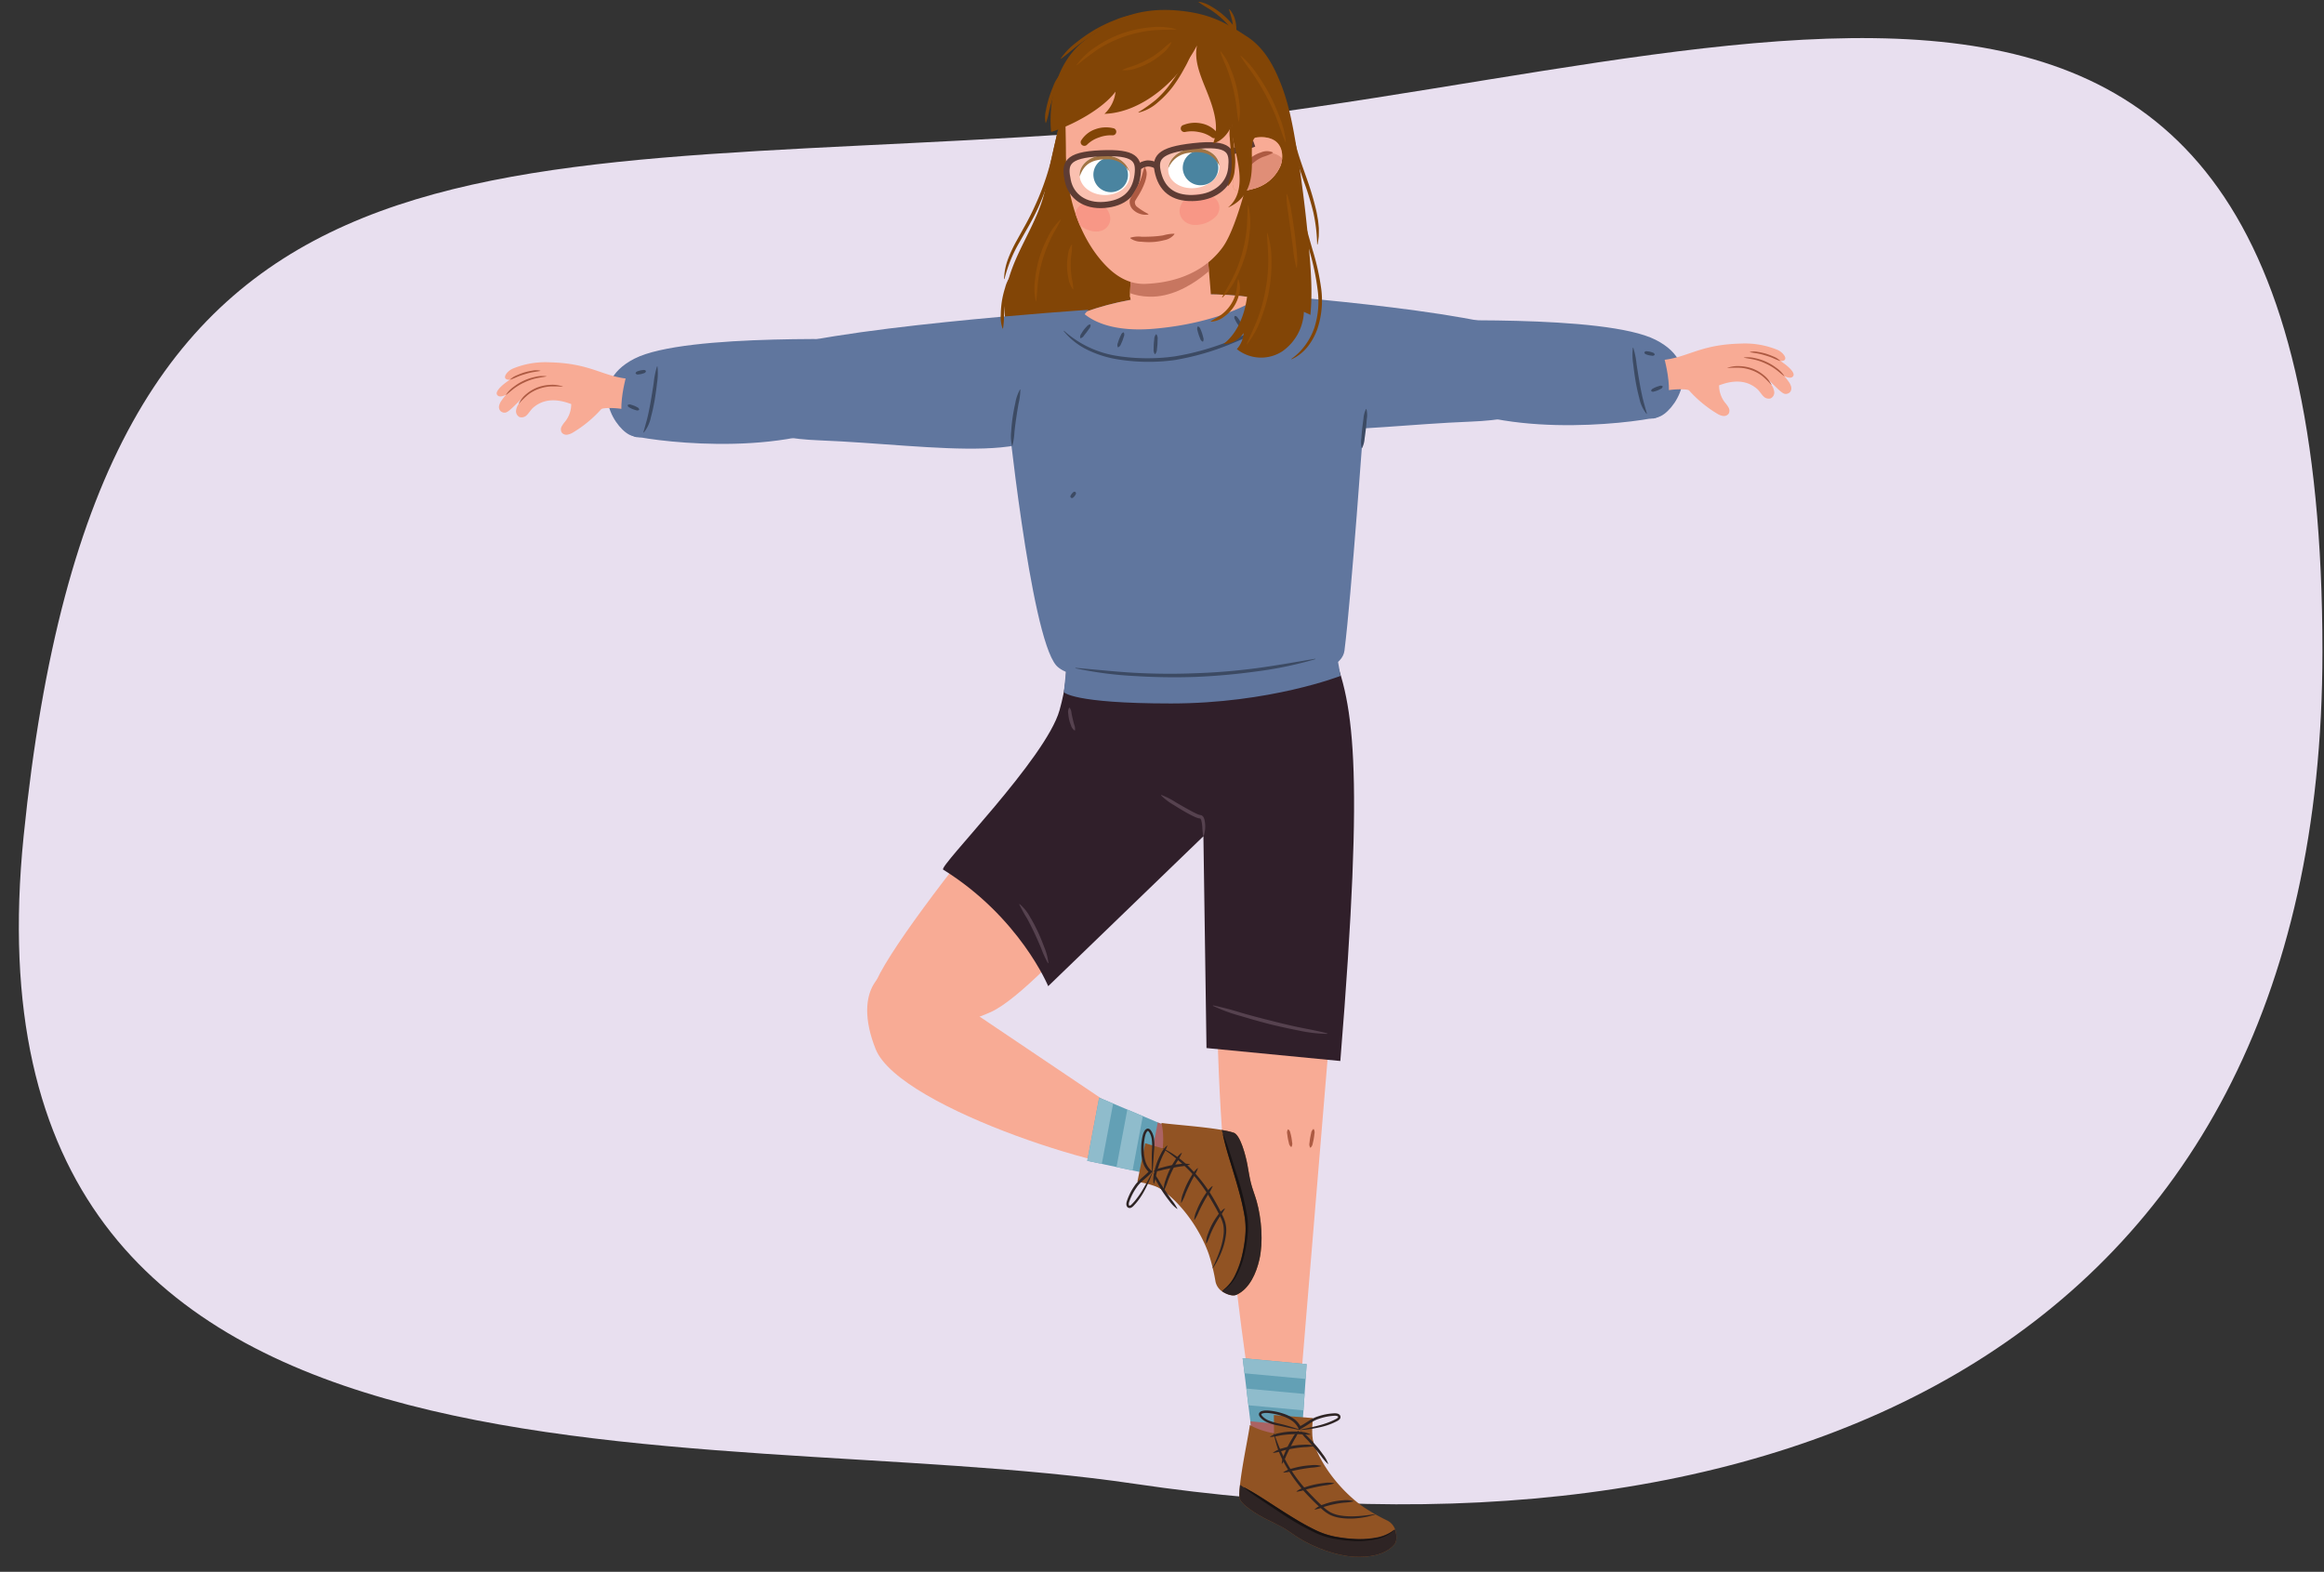 <svg xmlns="http://www.w3.org/2000/svg" xmlns:xlink="http://www.w3.org/1999/xlink" width="760" height="514" viewBox="0 0 760 514"><rect x="0" y="0" width="760" height="514" fill="#333333" stroke="none"/><defs><clipPath id="a"><polygon points="409.592 470.49 406.372 444.15 427.303 446.087 425.022 479.286 409.592 470.49" fill="#63a0b5"/></clipPath><clipPath id="b"><path d="M456.121,499.87a5.191,5.191,0,0,0-2.652-2.736,62.157,62.157,0,0,1-7.6-4.346c-4.933-3.4-13.962-11.945-17.169-23.6-2.153.536-13.324.714-19.97-3.2-.521,4.15-3.683,18.33-3.42,23.643.113,2.283,6.145,5.845,9,7.248,1.712.842,3.449,1.641,5.108,2.577,1.855,1.046,3.5,2.365,5.3,3.48,5.135,3.171,12.309,5.828,18.19,6.149,4.288.234,10.015-.392,13.1-4.027C457.111,503.759,456.591,501.139,456.121,499.87Z" fill="#915323"/></clipPath><clipPath id="c"><path d="M381.152,96.7c22.634-1.394,42.319-.489,61.394,15.288s3.433,25.8,3.433,25.8-4.05,57.181-6.311,74.987c-1.2,9.453-27.328,10.3-50.062,11.231-21.755.888-40.265-1.822-44.232-6.449-8.479-9.893-16.145-85.523-16.145-85.523s-4.256-7.992,4.054-16.941S359.442,98.034,381.152,96.7Z" fill="#60769e"/></clipPath><clipPath id="d"><path d="M369.553,96.935l.7-22.384,23.84-.465s1.7,19.131,2.265,26.949C388.5,106.588,372.012,109.11,369.553,96.935Z" fill="#f8ab95"/></clipPath><clipPath id="e"><path d="M367.856,97.587l.538-22.4,27.513-.175s1.353,15.069,2.1,22.9C393.579,104.328,381.265,110.233,367.856,97.587Z" fill="none"/></clipPath><clipPath id="f"><path d="M397.585,12.73c-4.148-2.71-13.041-4.2-19.611-3.781A36.561,36.561,0,0,0,362.71,10.84c-16.825,6.013-14.192,18.589-14.13,39.138.058,18.756,7.239,29.774,10.487,33.914,4.207,5.362,9.159,9.217,15.7,8.932,13.483-.587,21.214-6.525,25.19-12.13,4.925-6.943,10.122-28.716,10.389-34.64C411.546,19.539,401.55,15.32,397.585,12.73Z" fill="#f8ab95"/></clipPath><clipPath id="g"><path d="M415.9,45.487c-3.784-1.567-8.183.1-11.59,1.435a1.168,1.168,0,0,0-.012,2.227.839.839,0,0,0-.056.077c-.022.05-.033.1-.054.151-1.089,1.586-1.148,3.56-1.006,5.551-.028,1.8.131,3.621.224,5.429a1.072,1.072,0,0,0-.083.251c-.384,2.945,4.647,1.646,6.4,1.167a13.111,13.111,0,0,0,8.8-7.056C419.863,51.942,419.8,47.1,415.9,45.487Z" fill="#f8ab95"/></clipPath><clipPath id="h"><path d="M398.7,53.66c.612,3.539-2.608,7.008-7.194,7.749s-8.8-1.527-9.407-5.066,2.608-7.007,7.192-7.747S398.093,50.123,398.7,53.66Z" fill="none"/></clipPath><clipPath id="i"><path d="M353.064,57.185c-.018,3.585,3.634,6.54,8.155,6.6s8.2-2.8,8.221-6.384-3.631-6.54-8.154-6.6S353.082,53.6,353.064,57.185Z" fill="none"/></clipPath><clipPath id="j"><polygon points="383.887 369.276 359.446 358.942 355.556 379.6 388.104 386.531 383.887 369.276" fill="#63a0b5"/></clipPath><clipPath id="k"><path d="M404.365,423.405c4.344-1.972,6.52-7.306,7.473-11.493,1.308-5.743.725-13.37-.913-19.179-.576-2.041-1.394-3.981-1.89-6.052-.444-1.852-.735-3.742-1.074-5.619-.565-3.128-2.332-9.906-4.5-10.643-5.035-1.713-19.538-2.569-23.672-3.209,1.941,7.467-1.3,18.158-2.408,20.082,10.324,6.286,16.065,17.317,17.973,22.993a62.169,62.169,0,0,1,2.09,8.5,5.189,5.189,0,0,0,1.9,3.3C400.439,422.889,402.816,424.109,404.365,423.405Z" fill="#915323"/></clipPath></defs><path d="M759.492,213.079C759.492-78.6,562.293,29.49,352.9,43.667,149.61,57.432,32.08,33.079,7.727,273.432-15.558,503.252,226.278,463.769,370.9,485.2,578.506,515.954,759.492,444.076,759.492,213.079Z" fill="#e8dfef"/><path d="M361.665,223.068s-78.766,91.5-76.426,102.738,21.433,13.03,38.873,5.1S391.2,260.62,391.2,260.62Z" fill="#f8ab95"/><path d="M438.551,293.333,425.359,452.2l-17.428-3.884s-12.906-84.558-9.263-146.641C402.226,241.032,438.551,293.333,438.551,293.333Z" fill="#f8ab95"/><polygon points="409.592 470.49 406.372 444.15 427.303 446.087 425.022 479.286 409.592 470.49" fill="#63a0b5"/><g clip-path="url(#a)"><rect x="403.188" y="442.663" width="38.015" height="7.817" transform="translate(42.957 -37.012) rotate(5.288)" fill="#8fbccc"/><rect x="402.127" y="455.35" width="38.015" height="5.373" transform="translate(44.009 -36.866) rotate(5.288)" fill="#8fbccc"/><rect x="400.656" y="465.805" width="38.015" height="5.373" transform="translate(44.967 -36.686) rotate(5.288)" fill="#ab6363"/></g><path d="M456.121,499.87a5.191,5.191,0,0,0-2.652-2.736,62.157,62.157,0,0,1-7.6-4.346c-4.933-3.4-13.962-11.945-17.169-23.6-2.153.536-13.324.714-19.97-3.2-.521,4.15-3.683,18.33-3.42,23.643.113,2.283,6.145,5.845,9,7.248,1.712.842,3.449,1.641,5.108,2.577,1.855,1.046,3.5,2.365,5.3,3.48,5.135,3.171,12.309,5.828,18.19,6.149,4.288.234,10.015-.392,13.1-4.027C457.111,503.759,456.591,501.139,456.121,499.87Z" fill="#915323"/><g clip-path="url(#b)"><path d="M455.983,500.4a11.4,11.4,0,0,1-6.06,3.1,27.469,27.469,0,0,1-6.843.526,47.406,47.406,0,0,1-6.8-.763,26.365,26.365,0,0,1-6.534-2.156A104.241,104.241,0,0,1,418,494.185c-3.791-2.483-7.562-4.98-11.2-7.695a.056.056,0,0,1-.011-.077.055.055,0,0,1,.071-.016c3.983,2.177,7.761,4.681,11.565,7.129a103.507,103.507,0,0,0,11.693,6.77,25.8,25.8,0,0,0,6.309,2.139,46.535,46.535,0,0,0,6.678.805,30.39,30.39,0,0,0,6.674-.411,13.882,13.882,0,0,0,6.122-2.506.054.054,0,0,1,.077.006A.057.057,0,0,1,455.983,500.4Z" fill="#2e2424"/><path d="M456.442,499.879c-2.863,3.162-9.876,4.9-20.314,2.933-7.328-1.383-15.222-7.329-29.292-16.369l-6.042-4.068-2.238,13.51s22.359,15.393,39.829,17.5,20.291-9.175,20.291-9.175Z" fill="#2e2424"/></g><path d="M429.58,471.929c-.88-2.74-.231-8.2-.231-8.2l-12.766-.992.073,8.9S430.447,474.626,429.58,471.929Z" fill="#915323"/><path d="M416.686,468.709a54.192,54.192,0,0,0,4.794,10.8,49.591,49.591,0,0,0,7.252,9.311c1.358,1.435,2.756,2.843,4.23,4.142a11.012,11.012,0,0,0,2.326,1.678,10.817,10.817,0,0,0,2.722.889c3.841.694,7.82.183,11.736-.4a.055.055,0,0,1,.026.106,27.019,27.019,0,0,1-5.867,1.238,21.911,21.911,0,0,1-6.042-.174,11.629,11.629,0,0,1-2.936-.933,11.767,11.767,0,0,1-2.517-1.77c-1.521-1.316-2.941-2.72-4.329-4.158a50.075,50.075,0,0,1-7.283-9.532,31.659,31.659,0,0,1-4.22-11.182.055.055,0,0,1,.047-.062A.06.06,0,0,1,416.686,468.709Z" fill="#2e2424"/><path d="M429.915,493.568a7.845,7.845,0,0,1,2.9-1.595,22.542,22.542,0,0,1,3.184-.93,22.9,22.9,0,0,1,3.286-.435,8.234,8.234,0,0,1,3.3.268.058.058,0,0,1,.035.073.059.059,0,0,1-.04.037,20.487,20.487,0,0,1-3.226.419,31.892,31.892,0,0,0-3.169.518,31.561,31.561,0,0,0-3.105.813,19.117,19.117,0,0,1-3.116.93.057.057,0,0,1-.065-.049A.059.059,0,0,1,429.915,493.568Z" fill="#2e2424"/><path d="M424,487.7a8.158,8.158,0,0,1,2.864-1.386,30.018,30.018,0,0,1,3.063-.854,30.536,30.536,0,0,1,3.138-.5,8.558,8.558,0,0,1,3.181.052.058.058,0,0,1,.041.071.062.062,0,0,1-.035.039,14.988,14.988,0,0,1-3.08.631c-1.024.17-2.043.357-3.053.588-1.014.214-2.017.473-3.017.746a14.014,14.014,0,0,1-3.061.717.059.059,0,0,1-.061-.055A.06.06,0,0,1,424,487.7Z" fill="#2e2424"/><path d="M419.684,481.463a8.083,8.083,0,0,1,2.916-1.257,29.471,29.471,0,0,1,3.093-.711,29.839,29.839,0,0,1,3.153-.353,8.51,8.51,0,0,1,3.168.207.059.059,0,0,1,.037.073.062.062,0,0,1-.037.037,14.961,14.961,0,0,1-3.1.48c-1.028.121-2.053.26-3.07.443-1.02.166-2.031.378-3.041.606a14,14,0,0,1-3.082.578.058.058,0,0,1-.037-.1Z" fill="#2e2424"/><path d="M416.33,475.033a8.771,8.771,0,0,1,3.143-1.456,26.171,26.171,0,0,1,3.373-.8,26.655,26.655,0,0,1,3.451-.331,9.194,9.194,0,0,1,3.445.345.057.057,0,0,1-.006.109,21.311,21.311,0,0,1-3.394.345c-1.123.094-2.241.225-3.348.42-1.11.176-2.209.417-3.3.692a19.9,19.9,0,0,1-3.321.78.057.057,0,0,1-.062-.053A.059.059,0,0,1,416.33,475.033Z" fill="#2e2424"/><path d="M415.344,469.816a7.979,7.979,0,0,1,3.165-1.2,21.882,21.882,0,0,1,3.362-.468,22.329,22.329,0,0,1,3.392.074,8.319,8.319,0,0,1,3.286.813.055.055,0,0,1,.022.077.057.057,0,0,1-.045.03,23.364,23.364,0,0,1-3.322-.122,31.875,31.875,0,0,0-6.541.389,21.415,21.415,0,0,1-3.283.514.058.058,0,0,1-.058-.057A.059.059,0,0,1,415.344,469.816Z" fill="#2e2424"/><path d="M425.336,467.526c2.259-.525,4.556-.983,6.774-1.607a29.554,29.554,0,0,0,3.248-1.148c.527-.222,1.039-.477,1.542-.745a2.031,2.031,0,0,0,.591-.424c.131-.157.12-.247.069-.343-.124-.215-.747-.341-1.252-.287q-.854.05-1.7.177a18.019,18.019,0,0,0-3.313.824c-2.18.662-3.86,2.3-6.066,3.367l-.4.2-.192-.415a6.487,6.487,0,0,0-2.243-2.6,12.686,12.686,0,0,0-3.239-1.526,19.564,19.564,0,0,0-3.539-.819,11.248,11.248,0,0,0-1.781-.125,3.57,3.57,0,0,0-.824.122c-.269.066-.508.2-.518.265-.042.032.008.248.171.453a4.549,4.549,0,0,0,.583.614,6.2,6.2,0,0,0,1.472.93,19.037,19.037,0,0,0,3.47,1.068C420.616,466.047,422.973,466.853,425.336,467.526Zm0,.11c-2.483-.361-4.877-.987-7.292-1.471a16.493,16.493,0,0,1-3.642-1.041,7,7,0,0,1-1.665-1.037,5.292,5.292,0,0,1-.7-.727,1.849,1.849,0,0,1-.286-.515.99.99,0,0,1,.025-.746,1.515,1.515,0,0,1,1.012-.693,4.424,4.424,0,0,1,1.007-.159,11.753,11.753,0,0,1,1.923.117,20.344,20.344,0,0,1,3.7.824,13.561,13.561,0,0,1,3.472,1.609,7.249,7.249,0,0,1,2.56,2.949l-.6-.219c2-.933,3.82-2.642,6.166-3.349a18.885,18.885,0,0,1,3.472-.835q.885-.125,1.778-.17a3.55,3.55,0,0,1,.976.063,1.517,1.517,0,0,1,.986.607,1.06,1.06,0,0,1-.145,1.266,2.71,2.71,0,0,1-.816.6c-.527.276-1.063.537-1.612.764a22.328,22.328,0,0,1-3.367,1.108A42.263,42.263,0,0,1,425.333,467.636Z" fill="#2e2424"/><path d="M424.7,467.919a11.87,11.87,0,0,1-1.326,2.722c-.481.876-.958,1.753-1.4,2.647-.46.886-.888,1.788-1.308,2.694a12.781,12.781,0,0,1-1.4,2.682.058.058,0,0,1-.081.011.059.059,0,0,1-.022-.047,8.3,8.3,0,0,1,.77-2.959c.368-.949.791-1.875,1.242-2.788.468-.9.962-1.794,1.509-2.652a7.986,7.986,0,0,1,1.93-2.372.059.059,0,0,1,.082.013A.062.062,0,0,1,424.7,467.919Z" fill="#2e2424"/><path d="M425.362,468.094a10.357,10.357,0,0,1,2.739,2.189c.833.818,1.62,1.681,2.383,2.565s1.473,1.813,2.146,2.767a10.758,10.758,0,0,1,1.719,3.056.057.057,0,0,1-.039.071.056.056,0,0,1-.053-.011,17.158,17.158,0,0,1-2.268-2.636c-.715-.9-1.439-1.8-2.19-2.664s-1.507-1.736-2.28-2.588a15.8,15.8,0,0,1-2.231-2.669.057.057,0,0,1,.021-.078A.056.056,0,0,1,425.362,468.094Z" fill="#2e2424"/><path d="M455.983,500.4a12.319,12.319,0,0,1-6.086,2.974,28.555,28.555,0,0,1-6.813.57,47.315,47.315,0,0,1-6.793-.743,25.758,25.758,0,0,1-6.529-2.13,91.5,91.5,0,0,1-11.77-6.87c-3.765-2.523-7.618-4.893-11.186-7.713a.057.057,0,0,1-.009-.078.057.057,0,0,1,.069-.015c4.052,2.072,7.747,4.7,11.577,7.11q2.858,1.827,5.753,3.581a66.07,66.07,0,0,0,5.91,3.245,26.539,26.539,0,0,0,6.315,2.167,46.639,46.639,0,0,0,6.687.823,28.922,28.922,0,0,0,6.7-.367,12.61,12.61,0,0,0,6.1-2.633.054.054,0,0,1,.077,0A.057.057,0,0,1,455.983,500.4Z" fill="#171212"/><path d="M429.631,369.246a2.11,2.11,0,0,1,.2,1.59c-.043.511-.124,1.016-.2,1.522-.1.5-.195,1-.325,1.5a2.216,2.216,0,0,1-.715,1.433.1.1,0,0,1-.139-.016l-.006-.009a2.215,2.215,0,0,1-.2-1.589c.043-.511.12-1.017.194-1.522.1-.5.19-1,.32-1.5a2.1,2.1,0,0,1,.72-1.431.1.1,0,0,1,.143.021Z" fill="#ad5a42"/><path d="M421.309,369.335c.571.386.582.875.72,1.34s.222.94.32,1.412c.074.477.151.954.194,1.436a2.006,2.006,0,0,1-.195,1.507.1.1,0,0,1-.14.029l-.005,0a2.01,2.01,0,0,1-.715-1.341c-.129-.466-.226-.939-.325-1.411-.075-.477-.156-.952-.2-1.435a1.906,1.906,0,0,1,.2-1.507A.1.1,0,0,1,421.309,369.335Z" fill="#ad5a42"/><path d="M407.836,95.926s74.244,5.2,92.806,13.735,18.19,26.728-19.675,28.213-79.442,9.652-79.071-12.25S407.836,95.926,407.836,95.926Z" fill="#60769e"/><path d="M462.034,104.835c1.485.371,62.737-2.227,79.442,6.311s5.605,24.163.743,25.243c-10.023,2.227-53.457,7.425-76.472-8.167S462.034,104.835,462.034,104.835Z" fill="#60769e"/><path d="M347.5,212.733s3.19,4.535-1.01,19.525c-4.414,15.753-39.683,51.1-38.058,52.115,25.058,15.591,34.353,38.118,34.353,38.118l50.758-49.028,1.007,69.263,43.765,4.235c8-98.353,4.439-118.234-3.765-136.47C428.339,196.683,357.42,205.458,347.5,212.733Z" fill="#301f2a"/><path d="M349.035,215.106c0,.562-1.123,11.228-1.123,11.228s2.64,3.708,35.012,3.708,55.457-9.016,55.457-9.016l-2-11.305Z" fill="#60769e"/><path d="M356.876,127.315c-6.762.822-13.484-3.555-17.076-11.119-1.472,1.191-3.491,4.322-2.935,6.425-6.21-5.456-9.48-16.426-7.994-26.821,1.767-12.351,10.635-22.245,13.049-34.442,1.87-9.448,3.759-18.962,6.872-27.867s1.573-15.388,7.581-20.86c6.661-6.068,15.64-10.292,28.477-9.214,10.8.906,16.19,4.116,22.991,8.566,5.45,3.565,8.586,9.176,11.107,15.618s3.89,13.687,5.063,20.925q2.835,17.485,4.3,35.441c.879,10.752,1.238,22.47-3.012,32.054-4.609,10.394-14.56,15.845-22.58,12.371a22.927,22.927,0,0,0,2.849-9.1c-10.361,12.169-22.053,9.174-22.053,9.174" fill="#824506"/><path d="M381.152,96.7c22.634-1.394,42.319-.489,61.394,15.288s3.433,25.8,3.433,25.8-4.05,57.181-6.311,74.987c-1.2,9.453-27.328,10.3-50.062,11.231-21.755.888-40.265-1.822-44.232-6.449-8.479-9.893-16.145-85.523-16.145-85.523s-4.256-7.992,4.054-16.941S359.442,98.034,381.152,96.7Z" fill="#60769e"/><g clip-path="url(#c)"><path d="M351.744,99.342S356.3,109.4,377.7,107.477s34.614-9.4,38.654-13.736S389.61,85.407,375.79,88.99A88.491,88.491,0,0,0,351.744,99.342Z" fill="#f8ab95"/><path d="M351.752,218.4c6.562.55,13.073,1.283,19.626,1.629s13.112.389,19.662.121q9.828-.334,19.6-1.609c6.506-.851,12.952-2.034,19.445-3.116a.074.074,0,0,1,.034.143,125.12,125.12,0,0,1-19.338,4.016q-9.8,1.356-19.692,1.77-9.885.346-19.769-.268a121.987,121.987,0,0,1-19.587-2.541.073.073,0,0,1,.022-.145Z" fill="#3c4a63"/></g><path d="M369.553,96.935l.7-22.384,23.84-.465s1.011,15.042,1.58,22.86C387.817,102.5,372.012,109.11,369.553,96.935Z" fill="#f8ab95"/><path d="M369.553,96.935l.7-22.384,23.84-.465s1.7,19.131,2.265,26.949C388.5,106.588,372.012,109.11,369.553,96.935Z" fill="#f8ab95"/><g clip-path="url(#d)"><g clip-path="url(#e)"><path d="M397.379,81.572l2.977,2.1s-11.1,13.619-24.373,13.352c-10.378-.209-13.881-7.119-13.881-7.119Z" fill="#c77660"/></g></g><path d="M397.585,12.73c-4.148-2.71-13.041-4.2-19.611-3.781A36.561,36.561,0,0,0,362.71,10.84c-16.825,6.013-14.192,18.589-14.13,39.138.058,18.756,7.239,29.774,10.487,33.914,4.207,5.362,9.159,9.217,15.7,8.932,13.483-.587,21.214-6.525,25.19-12.13,4.925-6.943,10.122-28.716,10.389-34.64C411.546,19.539,401.55,15.32,397.585,12.73Z" fill="#f8ab95"/><g clip-path="url(#f)"><path d="M352.585,67.781a5.754,5.754,0,0,1,6.339-1.52,5.831,5.831,0,0,1,4.036,4.233,4.141,4.141,0,0,1-2.85,4.974c-2.246.738-5.135-.3-6.908-1.736A4.333,4.333,0,0,1,352.585,67.781Z" fill="#f89786"/></g><path d="M415.9,45.487c-3.784-1.567-8.183.1-11.59,1.435a1.168,1.168,0,0,0-.012,2.227.839.839,0,0,0-.056.077c-.022.05-.033.1-.054.151-1.089,1.586-1.148,3.56-1.006,5.551-.028,1.8.131,3.621.224,5.429a1.072,1.072,0,0,0-.083.251c-.384,2.945,4.647,1.646,6.4,1.167a13.111,13.111,0,0,0,8.8-7.056C419.863,51.942,419.8,47.1,415.9,45.487Z" fill="#ce7f49"/><path d="M415.9,45.487c-3.784-1.567-8.183.1-11.59,1.435a1.168,1.168,0,0,0-.012,2.227.839.839,0,0,0-.056.077c-.022.05-.033.1-.054.151-1.089,1.586-1.148,3.56-1.006,5.551-.028,1.8.131,3.621.224,5.429a1.072,1.072,0,0,0-.083.251c-.384,2.945,4.647,1.646,6.4,1.167a13.111,13.111,0,0,0,8.8-7.056C419.863,51.942,419.8,47.1,415.9,45.487Z" fill="#f8ab95"/><g clip-path="url(#g)"><path d="M415.343,50.014c-3.74-.322-6.672,2.374-8.515,5.266a7.137,7.137,0,0,0,.6,7.307c1.4,1.522,9.054-1.51,12.133-5.309.744.3,1.807-.086,1.676-1.041C420.8,53.059,419.056,50.331,415.343,50.014Z" fill="#e08e77"/></g><path d="M405.777,58.6a4.632,4.632,0,0,1,.652-3.81,10.031,10.031,0,0,1,2.47-3.075,10.3,10.3,0,0,1,3.462-1.872,4.872,4.872,0,0,1,3.857-.025.124.124,0,0,1,.052.169.134.134,0,0,1-.049.051,21.275,21.275,0,0,1-3.306,1.315,11.54,11.54,0,0,0-2.858,1.753,11.266,11.266,0,0,0-2.223,2.5,19.935,19.935,0,0,1-1.84,3.033.128.128,0,0,1-.18.016A.159.159,0,0,1,405.777,58.6Z" fill="#ad5a42"/><path d="M354.7,47.688a1.225,1.225,0,0,1-.849-.257,1.153,1.153,0,0,1-.193-1.638,8.9,8.9,0,0,1,4.662-3.575,10.178,10.178,0,0,1,5.664-.307,1.175,1.175,0,1,1-.228,2.339,10.79,10.79,0,0,0-4.311.682,10.117,10.117,0,0,0-3.907,2.334A1.215,1.215,0,0,1,354.7,47.688Z" fill="#824506"/><path d="M397.141,45.193a1.2,1.2,0,0,0,.8-.381,1.154,1.154,0,0,0-.077-1.647,9.094,9.094,0,0,0-5.188-2.837,10.16,10.16,0,0,0-5.647.539,1.168,1.168,0,0,0-.857,1.431,1.206,1.206,0,0,0,1.464.845,10.81,10.81,0,0,1,4.372.033,10.256,10.256,0,0,1,4.238,1.725A1.239,1.239,0,0,0,397.141,45.193Z" fill="#824506"/><path d="M398.7,53.66c.612,3.539-2.608,7.008-7.194,7.749s-8.8-1.527-9.407-5.066,2.608-7.007,7.192-7.747S398.093,50.123,398.7,53.66Z" fill="#fff"/><g clip-path="url(#h)"><path d="M398.391,54.458a5.7,5.7,0,0,1-5.33,6.1,5.8,5.8,0,0,1-6.259-5.229,5.7,5.7,0,0,1,5.33-6.1A5.8,5.8,0,0,1,398.391,54.458Z" fill="#0d5b80"/><path d="M398.728,54.159s-.04-.091-.122-.245-.226-.378-.391-.653a10.992,10.992,0,0,0-.682-.915,5.127,5.127,0,0,0-.463-.493,5.248,5.248,0,0,0-.541-.49,4.237,4.237,0,0,0-.63-.447,6.284,6.284,0,0,0-.7-.4,7.7,7.7,0,0,0-.783-.314l-.849-.242c-.3-.062-.611-.094-.916-.148-.316-.025-.646-.025-.967-.064a9.427,9.427,0,0,0-1.007.009s-2.346.257-2.973.413c-.3.113-.624.165-.907.284a7.6,7.6,0,0,0-.843.361,8.485,8.485,0,0,0-1.461.936c-.108.092-.214.179-.32.268s-.185.2-.284.288a4.872,4.872,0,0,0-.535.576,10.084,10.084,0,0,0-.808,1.162,10.431,10.431,0,0,0-.506,1.011,6.612,6.612,0,0,0-.241.7,2.233,2.233,0,0,0-.042.252l-.156.046a2.316,2.316,0,0,1-.042-.284,4.453,4.453,0,0,1,.041-.774,7.439,7.439,0,0,1,.9-2.579,5.807,5.807,0,0,1,.483-.748,5.192,5.192,0,0,1,.61-.735,7.615,7.615,0,0,1,1.606-1.3,9.2,9.2,0,0,1,2.03-.913,11.288,11.288,0,0,1,2.258-.455,7.374,7.374,0,0,1,1.156-.065,11.28,11.28,0,0,1,1.15.026c.378.048.757.073,1.126.139.363.089.727.16,1.075.262.338.133.682.239,1,.388a8.67,8.67,0,0,1,.893.5,6.5,6.5,0,0,1,1.4,1.226,6.662,6.662,0,0,1,.883,1.287,7.483,7.483,0,0,1,.477,1.1,5.186,5.186,0,0,1,.25,1.013Z" fill="#824506"/></g><path d="M397.1,64.636a7.514,7.514,0,0,0-7.6-.686,5.728,5.728,0,0,0-3.759,4.878c-.033,2.39,1.615,4.254,4.3,4.693a9.585,9.585,0,0,0,7.573-2.719A4.13,4.13,0,0,0,397.1,64.636Z" fill="#f89786"/><path d="M353.064,57.185c-.018,3.585,3.634,6.54,8.155,6.6s8.2-2.8,8.221-6.384-3.631-6.54-8.154-6.6S353.082,53.6,353.064,57.185Z" fill="#fff"/><g clip-path="url(#i)"><path d="M357.585,57.589a5.716,5.716,0,0,0,6.1,5.241,5.617,5.617,0,0,0,5.171-6.084,5.717,5.717,0,0,0-6.1-5.242A5.617,5.617,0,0,0,357.585,57.589Z" fill="#0d5b80"/><path d="M353.123,57.68s.022-.1.076-.259.156-.408.271-.7a10.778,10.778,0,0,1,.507-1,4.915,4.915,0,0,1,.366-.556,5.138,5.138,0,0,1,.441-.564,4.014,4.014,0,0,1,.534-.533,5.577,5.577,0,0,1,.611-.5,7.027,7.027,0,0,1,.7-.427l.778-.363c.275-.1.57-.182.855-.28.3-.071.616-.119.918-.2a9.337,9.337,0,0,1,.967-.139s2.3-.09,2.925-.028c.3.068.623.071.916.148a7.191,7.191,0,0,1,.866.234,8.227,8.227,0,0,1,1.555.711l.35.216c.107.081.209.168.32.243a4.837,4.837,0,0,1,.605.492,10.383,10.383,0,0,1,.965,1.029,11.11,11.11,0,0,1,.647.924,6.819,6.819,0,0,1,.344.655,1.833,1.833,0,0,1,.079.241l.159.024a2.483,2.483,0,0,0-.007-.287,4.54,4.54,0,0,0-.162-.759,7.708,7.708,0,0,0-1.277-2.418,6.265,6.265,0,0,0-.584-.667,5.256,5.256,0,0,0-.7-.636,7.527,7.527,0,0,0-1.754-1.055,8.944,8.944,0,0,0-2.1-.6,10.742,10.742,0,0,0-2.242-.118,7.149,7.149,0,0,0-1.121.1,10.835,10.835,0,0,0-1.1.2c-.355.1-.716.183-1.06.3-.334.142-.672.266-.99.416-.3.183-.616.338-.9.532a8.136,8.136,0,0,0-.775.626,6.271,6.271,0,0,0-1.147,1.417,6.5,6.5,0,0,0-.643,1.4,7.611,7.611,0,0,0-.28,1.155,5.305,5.305,0,0,0-.078,1.037Z" fill="#824506"/></g><path d="M402.634,54.944c-.52,5.307-4.847,9.25-11.44,9.757s-10.907-2-12.435-7.922c-1.321-5.121.071-7.695,11.478-8.969C402.424,46.449,403.173,49.451,402.634,54.944Z" fill="#fff" opacity="0.25"/><path d="M349.19,59.063c1.069,5.185,5.605,8.445,11.9,7.957s10.094-3.615,10.9-9.72c.693-5.276-.927-7.618-11.863-7.17C348.442,50.61,348.083,53.7,349.19,59.063Z" fill="#fff" opacity="0.25"/><path d="M402.634,54.944c-.52,5.307-4.847,9.25-11.44,9.757s-10.907-2-12.435-7.922c-1.321-5.121.071-7.695,11.478-8.969C402.424,46.449,403.173,49.451,402.634,54.944Z" fill="none" stroke="#5e3c34" stroke-miterlimit="10" stroke-width="2"/><path d="M349.19,59.063c1.069,5.185,5.605,8.445,11.9,7.957s10.094-3.615,10.9-9.72c.693-5.276-.927-7.618-11.863-7.17C348.442,50.61,348.083,53.7,349.19,59.063Z" fill="none" stroke="#5e3c34" stroke-miterlimit="10" stroke-width="2"/><path d="M372.121,54.814A5.945,5.945,0,0,1,375.2,53.46a5.447,5.447,0,0,1,3.153.875" fill="none" stroke="#5e3c34" stroke-miterlimit="10" stroke-width="2"/><line x1="402.625" y1="49.68" x2="410.159" y2="47.005" fill="none" stroke="#5e3c34" stroke-miterlimit="10" stroke-width="2"/><path d="M343.748,43.165c6.915-2.172,16.789-7.468,21.059-13.2a11.553,11.553,0,0,1-3.631,7.27c12.659-.457,24.507-11.369,30.275-22.369-1.176,5.348,1.631,10.953,3.616,16.079S398.8,41.829,396.7,46.893c3.112-.734,5.575-3.922,6.472-6.924-2.281,4.9,7.181,20.694-1.6,27.9,12.887-5.59,4.751-21.774,9.549-23.266,0,0,9.458-32.825-24.491-37.3C338.236.933,343.748,43.165,343.748,43.165Z" fill="#824506"/><path d="M374.43,54.805a3.847,3.847,0,0,1,.52,2.541,11.526,11.526,0,0,1-.625,2.478A23.5,23.5,0,0,1,372.1,64.25l-.62,1.006c-.1.162-.188.324-.254.459a.526.526,0,0,0-.081.272,1.874,1.874,0,0,0,.572,1.547,23.612,23.612,0,0,0,3.785,2.42l.006,0a.116.116,0,0,1,.035.161.12.12,0,0,1-.078.052,5.567,5.567,0,0,1-2.54-.193,5.843,5.843,0,0,1-2.323-1.332,3.545,3.545,0,0,1-1.17-2.774,2.206,2.206,0,0,1,.211-.886c.1-.228.207-.418.31-.6l.614-1.061a38.151,38.151,0,0,0,2.228-4.1,14.137,14.137,0,0,0,.735-2.134c.209-.723.39-1.419.681-2.25a.121.121,0,0,1,.152-.081A.133.133,0,0,1,374.43,54.805Z" fill="#ad5a42"/><path d="M355.963,101.314s-89.062,5.934-107.624,14.472S230.149,142.514,268.014,144s79.442,9.652,79.071-12.25S355.963,101.314,355.963,101.314Z" fill="#60769e"/><path d="M286.947,110.96c-1.485.372-62.737-2.227-79.442,6.311s-5.6,24.163-.743,25.243c10.023,2.228,53.457,7.425,76.472-8.167S286.947,110.96,286.947,110.96Z" fill="#60769e"/><path d="M204.535,133.976c-1.926-.589-7.374-.795-7.943-.144a39.838,39.838,0,0,1-9.18,7.579,5.053,5.053,0,0,1-1.92.737,1.925,1.925,0,0,1-1.821-.749,2.037,2.037,0,0,1,0-1.934,9.353,9.353,0,0,1,1.165-1.644,9.16,9.16,0,0,0,1.968-5.687c-2.474-.9-7.992-2.774-12.537,1.261-.629.558-1.395,1.809-2.017,2.375a2.327,2.327,0,0,1-2.311.627,2.106,2.106,0,0,1-1.176-2.092,4.819,4.819,0,0,1,.94-2.353,13.593,13.593,0,0,1,1.733-2.1l-.006-.037-.384.357c-1.659,1.086-4.421,4.549-5.77,4.752a1.911,1.911,0,0,1-1.681-.589,1.993,1.993,0,0,1-.363-1.733,4.85,4.85,0,0,1,.8-1.642,17.277,17.277,0,0,1,1.488-1.88c-1.587.785-2.548.711-2.986-.025-.672-1.13,1.923-3.424,4.188-4.854-3.016.029-1.121-2.725.929-3.64a27.93,27.93,0,0,1,12.054-2.081c13.992.335,17.339,4.834,26.682,5.473Z" fill="#f8ab95"/><path d="M169.676,131.932a9.031,9.031,0,0,1,2.606-3.2,12.788,12.788,0,0,1,3.6-2.083,13.871,13.871,0,0,1,4.079-.8,10.155,10.155,0,0,1,4.085.552.037.037,0,0,1,.021.048.039.039,0,0,1-.037.024,35.568,35.568,0,0,0-4.04-.1,13.342,13.342,0,0,0-3.9.834,12.407,12.407,0,0,0-3.479,1.932,27.741,27.741,0,0,0-2.876,2.825.036.036,0,0,1-.052,0A.037.037,0,0,1,169.676,131.932Z" fill="#ad5a42"/><path d="M165.48,129.065a9.87,9.87,0,0,1,2.636-2.672,17.214,17.214,0,0,1,6.818-3.125,9.9,9.9,0,0,1,3.746-.236.038.038,0,0,1,0,.074c-1.231.237-2.436.39-3.628.674A18.144,18.144,0,0,0,171.6,125a18.574,18.574,0,0,0-3.175,1.819c-1,.713-1.89,1.538-2.893,2.294a.038.038,0,0,1-.053-.008A.04.04,0,0,1,165.48,129.065Z" fill="#ad5a42"/><path d="M166.827,124.094a6.878,6.878,0,0,1,2.227-1.393,23.617,23.617,0,0,1,2.459-.925,22.07,22.07,0,0,1,2.567-.572,5.961,5.961,0,0,1,2.631.019.037.037,0,0,1,.026.046.039.039,0,0,1-.03.027c-.863.183-1.693.28-2.538.427a21.291,21.291,0,0,0-2.483.63,24.537,24.537,0,0,0-2.426.835,20.084,20.084,0,0,1-2.394.968.038.038,0,0,1-.049-.023A.046.046,0,0,1,166.827,124.094Z" fill="#ad5a42"/><path d="M205.277,121.355s-5.568,17.076,1.485,21.159,30.07-18.19,18.19-21.159S205.277,121.355,205.277,121.355Z" fill="#60769e"/><path d="M215,119.876a20.42,20.42,0,0,1-.156,5.553c-.2,1.837-.465,3.667-.765,5.494-.329,1.823-.708,3.64-1.2,5.437a11.659,11.659,0,0,1-2.345,5.079.075.075,0,0,1-.106,0,.071.071,0,0,1-.02-.074v-.006l.737-2.635.366-1.308.328-1.324c.4-1.778.75-3.571,1.05-5.377.319-1.8.6-3.616.88-5.43a27.43,27.43,0,0,1,1.083-5.425.077.077,0,0,1,.1-.046A.075.075,0,0,1,215,119.876Z" fill="#3c4a63"/><path d="M211.233,121.426c-.171.543-.467.529-.734.642a7.519,7.519,0,0,1-.822.246,7.745,7.745,0,0,1-.849.121.914.914,0,0,1-.936-.266.14.14,0,0,1-.032-.144c.179-.508.465-.536.735-.637a8,8,0,0,1,.821-.251,7.734,7.734,0,0,1,.848-.125c.29-.011.552-.148.937.271A.146.146,0,0,1,211.233,121.426Z" fill="#3c4a63"/><path d="M208.962,134.044c-.492.334-.772.138-1.1.063a9.708,9.708,0,0,1-.951-.314c-.305-.135-.611-.268-.9-.433s-.616-.253-.756-.8a.125.125,0,0,1,.055-.136,1.127,1.127,0,0,1,1.1-.058c.325.083.638.2.952.309a9.981,9.981,0,0,1,.906.429c.29.172.628.224.754.8A.13.13,0,0,1,208.962,134.044Z" fill="#3c4a63"/><path d="M347.982,108.184a33.713,33.713,0,0,0,16.98,8.147,64.588,64.588,0,0,0,19.064.233,84.366,84.366,0,0,0,18.439-5.192,92.583,92.583,0,0,0,17.082-8.774.075.075,0,0,1,.1.018.076.076,0,0,1-.012.1,44.554,44.554,0,0,1-8,5.493,81.489,81.489,0,0,1-8.788,4.132,85.482,85.482,0,0,1-18.654,5.4,63.064,63.064,0,0,1-19.436-.352,34.829,34.829,0,0,1-9.279-3.058,22.687,22.687,0,0,1-7.609-6.04.074.074,0,0,1,.107-.1Z" fill="#3c4a63"/><path d="M378.193,109.345a2.307,2.307,0,0,1,.361,1.644c.009.54-.02,1.078-.044,1.617-.048.537-.093,1.074-.172,1.609a2.416,2.416,0,0,1-.567,1.583.1.1,0,0,1-.136,0l-.01-.012a2.42,2.42,0,0,1-.356-1.643c-.009-.541.016-1.079.038-1.618.047-.537.088-1.074.167-1.609a2.309,2.309,0,0,1,.572-1.583.1.1,0,0,1,.141,0Z" fill="#3c4a63"/><path d="M367.52,108.751a1.58,1.58,0,0,1-.024,1.371c-.112.417-.26.82-.4,1.226-.166.4-.329.794-.524,1.179a1.654,1.654,0,0,1-.893,1.038.108.108,0,0,1-.137-.052,1.659,1.659,0,0,1,.029-1.369c.113-.417.257-.822.4-1.228.164-.4.323-.8.518-1.181s.284-.812.9-1.037A.112.112,0,0,1,367.52,108.751Z" fill="#3c4a63"/><path d="M356.648,106.212a1.819,1.819,0,0,1-.524,1.34c-.25.378-.521.736-.781,1.1l-.837,1.061a1.913,1.913,0,0,1-1.128.89.1.1,0,0,1-.125-.076h0a1.775,1.775,0,0,1,.367-1.416,12.737,12.737,0,0,1,.756-1.178,12.135,12.135,0,0,1,.908-1.066c.333-.327.579-.737,1.254-.755A.108.108,0,0,1,356.648,106.212Z" fill="#3c4a63"/><path d="M391.817,106.752c.6.256.663.691.848,1.084s.317.805.463,1.212c.122.414.248.827.341,1.251a1.672,1.672,0,0,1-.036,1.375.106.106,0,0,1-.139.046,1.669,1.669,0,0,1-.844-1.086c-.176-.4-.321-.8-.467-1.21-.124-.414-.253-.826-.346-1.25a1.6,1.6,0,0,1,.04-1.376A.111.111,0,0,1,391.817,106.752Z" fill="#3c4a63"/><path d="M403.879,103.319c.609.056.73.407.963.691s.418.6.616.9c.176.318.355.634.5.968a1.274,1.274,0,0,1,.167,1.172.117.117,0,0,1-.126.075,1.28,1.28,0,0,1-.959-.694c-.225-.288-.421-.594-.62-.9-.177-.317-.36-.631-.51-.965s-.4-.609-.162-1.174A.123.123,0,0,1,403.879,103.319Z" fill="#3c4a63"/><path d="M411.774,99.779c.553-.271.848-.034,1.2.087s.683.291,1.018.449c.324.179.65.356.96.563s.657.341.78.916a.116.116,0,0,1-.067.131,1.318,1.318,0,0,1-1.2-.091c-.349-.129-.684-.288-1.02-.445-.325-.178-.652-.351-.962-.559s-.671-.313-.778-.92A.123.123,0,0,1,411.774,99.779Z" fill="#3c4a63"/><path d="M350.189,162.723a.577.577,0,0,1-.012-.75,3.657,3.657,0,0,1,.31-.5,3.813,3.813,0,0,1,.411-.423.6.6,0,0,1,.725-.181.186.186,0,0,1,.116.09.6.6,0,0,1,.008.747,3.9,3.9,0,0,1-.306.5,3.714,3.714,0,0,1-.407.426c-.161.122-.22.324-.729.178A.2.2,0,0,1,350.189,162.723Z" fill="#3c4a63"/><path d="M347.766,365.612a2.11,2.11,0,0,1,.467,1.533c.043.511.049,1.022.06,1.533-.013.511-.023,1.022-.067,1.533a2.216,2.216,0,0,1-.464,1.533.1.1,0,0,1-.139.007l-.008-.008a2.214,2.214,0,0,1-.462-1.533c-.043-.511-.053-1.022-.065-1.533.011-.511.018-1.022.062-1.532a2.108,2.108,0,0,1,.469-1.533.1.1,0,0,1,.144,0Z" fill="#ad5a42"/><path d="M355.943,367.163a1.914,1.914,0,0,1-.058,1.52c-.125.468-.285.923-.44,1.38-.178.448-.353.9-.56,1.336a2.01,2.01,0,0,1-.932,1.2.1.1,0,0,1-.136-.045l0,0a2,2,0,0,1,.063-1.518c.124-.468.281-.925.435-1.382.176-.449.348-.9.555-1.338s.308-.914.937-1.2A.105.105,0,0,1,355.943,367.163Z" fill="#ad5a42"/><path d="M392.031.567a10.14,10.14,0,0,1,3.62,1.294,27.457,27.457,0,0,1,3.229,2.105,25.111,25.111,0,0,1,5.328,5.557l-1.023.3a10.535,10.535,0,0,0-.318-3.341c-.262-1.109-.617-2.2-.925-3.367A.076.076,0,0,1,402,3.021a.074.074,0,0,1,.075.022,8.339,8.339,0,0,1,1.751,3.176,11.385,11.385,0,0,1,.492,3.666l-.059,1.588-.964-1.289a29.374,29.374,0,0,0-5.125-5.308,26.91,26.91,0,0,0-3.025-2.138A37.141,37.141,0,0,1,391.976.7.075.075,0,0,1,391.961.6.078.078,0,0,1,392.031.567Z" fill="#824506"/><path d="M372,4.831c-2.245,1.045-4.552,1.7-6.78,2.647a56.487,56.487,0,0,0-6.478,3.205,50.991,50.991,0,0,0-6.038,3.974c-1.921,1.47-3.682,3.1-5.69,4.54a.075.075,0,0,1-.106-.1,23.162,23.162,0,0,1,5.148-5.267,52.243,52.243,0,0,1,6.086-4.189,47.645,47.645,0,0,1,6.676-3.166,22.893,22.893,0,0,1,7.148-1.785.074.074,0,0,1,.077.072A.075.075,0,0,1,372,4.831Z" fill="#824506"/><path d="M346.719,24.62a17.869,17.869,0,0,1-1.24,3.89c-.458,1.267-.9,2.538-1.29,3.826-.409,1.282-.764,2.579-1.083,3.882a24.672,24.672,0,0,1-1.036,3.933.077.077,0,0,1-.146-.009A9.549,9.549,0,0,1,342.056,36a36.042,36.042,0,0,1,.982-4.018,39.939,39.939,0,0,1,1.436-3.872,10.215,10.215,0,0,1,2.114-3.555.078.078,0,0,1,.11,0A.079.079,0,0,1,346.719,24.62Z" fill="#824506"/><path d="M346.148,42.374a51.246,51.246,0,0,1-2.109,12.948A84.414,84.414,0,0,1,339.6,67.7c-.915,2-1.932,3.944-2.994,5.861l-3.238,5.68A44.957,44.957,0,0,0,328.5,91.2a.073.073,0,0,1-.087.057.075.075,0,0,1-.059-.074,20.38,20.38,0,0,1,1.29-6.47,46.569,46.569,0,0,1,2.8-5.971l3.172-5.719c1.028-1.908,2.007-3.838,2.886-5.816a84.72,84.72,0,0,0,4.52-12.165c1.206-4.168,1.986-8.42,2.982-12.68a.074.074,0,0,1,.088-.056A.075.075,0,0,1,346.148,42.374Z" fill="#824506"/><path d="M330.8,90.093a26.34,26.34,0,0,1-1.064,4.291,42.192,42.192,0,0,0-.9,4.27,41.713,41.713,0,0,0-.49,4.338,29.142,29.142,0,0,1-.333,4.408.077.077,0,0,1-.146.014,11.219,11.219,0,0,1-.593-4.459,31.023,31.023,0,0,1,.371-4.492A30.705,30.705,0,0,1,328.7,94.08a10.814,10.814,0,0,1,1.968-4.046.079.079,0,0,1,.11-.006A.082.082,0,0,1,330.8,90.093Z" fill="#824506"/><path d="M421.964,38.693a91.044,91.044,0,0,0,2.213,10.282c.974,3.372,2.2,6.677,3.369,10.016a93.452,93.452,0,0,1,2.972,10.235c.179.874.321,1.758.483,2.636.126.886.2,1.781.284,2.67.027.9,0,1.8-.023,2.687-.086.892-.225,1.78-.378,2.653a.075.075,0,0,1-.086.06.078.078,0,0,1-.061-.074,53.36,53.36,0,0,0-1.247-10.406,92.323,92.323,0,0,0-3.082-10.069c-1.132-3.34-2.308-6.687-3.25-10.121-.925-3.417-1.729-6.984-1.341-10.565a.074.074,0,0,1,.147,0Z" fill="#824506"/><path d="M425.737,69.166c1.137,4.2,2.3,8.339,3.494,12.525a79.539,79.539,0,0,1,2.843,12.8,29.417,29.417,0,0,1-1.274,13.1,20.553,20.553,0,0,1-3.2,5.823,14.232,14.232,0,0,1-5.188,4.057.074.074,0,0,1-.072-.128,23.98,23.98,0,0,0,2.466-2.07,23.466,23.466,0,0,0,2.061-2.424,21.7,21.7,0,0,0,2.938-5.609,28.293,28.293,0,0,0,1.069-12.623,79.669,79.669,0,0,0-2.665-12.642c-1.138-4.174-2.411-8.4-2.62-12.787a.074.074,0,0,1,.07-.077A.075.075,0,0,1,425.737,69.166Z" fill="#824506"/><path d="M390.15,15.866a30.4,30.4,0,0,1-2.83,6.449,47.481,47.481,0,0,1-3.769,6,32,32,0,0,1-4.911,5.158,14.45,14.45,0,0,1-6.253,3.333.075.075,0,0,1-.088-.059.074.074,0,0,1,.032-.077,52.794,52.794,0,0,0,5.629-4,30.831,30.831,0,0,0,4.629-5.078,57.7,57.7,0,0,0,3.786-5.8,49.134,49.134,0,0,1,3.643-5.987.075.075,0,0,1,.106-.012A.076.076,0,0,1,390.15,15.866Z" fill="#824506"/><path d="M402.958,39.713c.178,1.821.114,3.526.288,5.3l.58,5.321a24.547,24.547,0,0,1-.072,5.47,8.375,8.375,0,0,1-2.139,5.025.076.076,0,0,1-.107,0,.08.08,0,0,1-.018-.076,25.309,25.309,0,0,0,1.2-5.076,27.96,27.96,0,0,0-.065-5.236c-.143-1.762-.376-3.541-.459-5.351a11.3,11.3,0,0,1,.647-5.4.077.077,0,0,1,.1-.037A.08.08,0,0,1,402.958,39.713Z" fill="#824506"/><path d="M408.335,85.108c.029,4.972.051,10.006-1.038,14.881s-3.428,9.651-7.208,12.522A8.14,8.14,0,0,0,406.7,108.9a8.774,8.774,0,0,1-2.225,5.265,12.722,12.722,0,0,0,14.908.7,16.589,16.589,0,0,0,6.976-14.928" fill="#824506"/><path d="M424.311,86.538a12.657,12.657,0,0,1,1.188,5.686,23.876,23.876,0,0,1-2.491,11.338,12.99,12.99,0,0,1-3.454,4.669.074.074,0,0,1-.1-.013.076.076,0,0,1-.009-.079c.831-1.762,1.832-3.319,2.6-5.034a27.856,27.856,0,0,0,2.379-10.871c.034-1.881-.266-3.7-.248-5.66a.076.076,0,0,1,.142-.036Z" fill="#824506"/><path d="M404.989,91.374a7.237,7.237,0,0,1,.264,4.563,12.047,12.047,0,0,1-4.969,7.636,7.408,7.408,0,0,1-4.274,1.615.077.077,0,0,1-.076-.077.082.082,0,0,1,.035-.064c1.278-.846,2.542-1.45,3.677-2.335A12.865,12.865,0,0,0,404.2,95.7c.361-1.4.357-2.794.647-4.307a.077.077,0,0,1,.145-.02Z" fill="#944e07"/><path d="M384.554,9.648c-3,.112-5.917.035-8.842.41a41.432,41.432,0,0,0-16.438,5.919,87.657,87.657,0,0,0-7.069,5.326.073.073,0,0,1-.1-.011.075.075,0,0,1,0-.089,23.614,23.614,0,0,1,6.6-6.108A36.914,36.914,0,0,1,375.59,9.006a22.977,22.977,0,0,1,8.983.5.074.074,0,0,1-.019.145Z" fill="#914d07"/><path d="M383.1,13.886a10.384,10.384,0,0,1-3.007,3.672,24.019,24.019,0,0,1-3.885,2.766,24.233,24.233,0,0,1-4.365,1.92,10.735,10.735,0,0,1-4.691.712.078.078,0,0,1-.066-.086.079.079,0,0,1,.044-.059c1.455-.691,2.924-1.031,4.357-1.578a29.035,29.035,0,0,0,4.125-1.957,29.212,29.212,0,0,0,3.788-2.549c1.211-.944,2.223-2.06,3.587-2.934a.077.077,0,0,1,.106.022A.078.078,0,0,1,383.1,13.886Z" fill="#914d07"/><path d="M399.2,16.805A17.256,17.256,0,0,1,402.236,22,40.06,40.06,0,0,1,405.28,33.63a17.806,17.806,0,0,1-.1,6.013.074.074,0,0,1-.09.056.076.076,0,0,1-.056-.057c-.447-1.98-.533-3.928-.821-5.876A54.654,54.654,0,0,0,401.233,22.4c-.694-1.845-1.612-3.565-2.163-5.526a.076.076,0,0,1,.052-.093A.078.078,0,0,1,399.2,16.805Z" fill="#914d07"/><path d="M405.786,18.244a28.224,28.224,0,0,1,5.328,6.053,60.383,60.383,0,0,1,4.219,6.894,66.356,66.356,0,0,1,3.23,7.408,28.6,28.6,0,0,1,1.936,7.826.075.075,0,0,1-.143.035c-1.068-2.484-1.818-5.014-2.777-7.491a65.563,65.563,0,0,0-3.313-7.221,73.179,73.179,0,0,0-4.044-6.837c-1.462-2.219-3.147-4.25-4.545-6.57a.074.074,0,0,1,.025-.1A.072.072,0,0,1,405.786,18.244Z" fill="#914d07"/><path d="M408.224,67.207a22.747,22.747,0,0,1,.514,8.026,40.932,40.932,0,0,1-1.4,7.954,43.745,43.745,0,0,1-2.962,7.513,23,23,0,0,1-4.606,6.589.076.076,0,0,1-.106,0,.075.075,0,0,1-.011-.085c1.241-2.384,2.635-4.593,3.78-6.966a42.561,42.561,0,0,0,2.746-7.373,45.716,45.716,0,0,0,1.481-7.724c.285-2.622.2-5.232.418-7.914a.074.074,0,0,1,.08-.069A.077.077,0,0,1,408.224,67.207Z" fill="#914d07"/><path d="M414.477,76.277a28.762,28.762,0,0,1,1.32,9.386,52.161,52.161,0,0,1-.8,9.481,52.7,52.7,0,0,1-2.631,9.142,29.705,29.705,0,0,1-4.573,8.3.073.073,0,0,1-.1.01.074.074,0,0,1-.021-.087c1.263-2.9,2.621-5.681,3.714-8.6a51.5,51.5,0,0,0,2.431-8.987,52.068,52.068,0,0,0,.926-9.264c.04-3.119-.312-6.193-.406-9.357a.074.074,0,0,1,.144-.028Z" fill="#914d07"/><path d="M420.867,63.508a25.526,25.526,0,0,1,1.472,5.9c.359,1.99.658,3.99.94,5.992.258,2.006.5,4.014.68,6.028a26.8,26.8,0,0,1,.153,6.075.075.075,0,0,1-.146.013,33.15,33.15,0,0,1-1.072-5.968l-.81-5.986-.814-5.985a31.191,31.191,0,0,1-.547-6.04.074.074,0,0,1,.08-.07A.073.073,0,0,1,420.867,63.508Z" fill="#914d07"/><path d="M346.9,71.917c-1.017,2.169-2.3,4.092-3.305,6.2a44.159,44.159,0,0,0-2.534,6.488,40.382,40.382,0,0,0-1.517,6.8c-.309,2.313-.362,4.623-.687,6.991a.074.074,0,0,1-.146.008,19.971,19.971,0,0,1-.211-7.127,41.436,41.436,0,0,1,1.409-7.022,38.467,38.467,0,0,1,2.72-6.626,19.771,19.771,0,0,1,4.154-5.8.075.075,0,0,1,.117.088Z" fill="#914d07"/><path d="M350.578,80.094a18.881,18.881,0,0,1-.293,3.651,27.979,27.979,0,0,0-.116,3.591,27.581,27.581,0,0,0,.317,3.58,20.925,20.925,0,0,1,.5,3.627.077.077,0,0,1-.078.077.078.078,0,0,1-.06-.028,7.742,7.742,0,0,1-1.421-3.479,19.859,19.859,0,0,1-.22-7.506,7.457,7.457,0,0,1,1.225-3.554.079.079,0,0,1,.111-.014A.085.085,0,0,1,350.578,80.094Z" fill="#914d07"/><path d="M544.446,127.851c1.926-.589,7.374-.8,7.943-.145a39.875,39.875,0,0,0,9.18,7.58,5.035,5.035,0,0,0,1.92.736,1.922,1.922,0,0,0,1.821-.748,2.037,2.037,0,0,0,0-1.934,9.316,9.316,0,0,0-1.165-1.644,9.162,9.162,0,0,1-1.968-5.687c2.474-.9,7.992-2.774,12.537,1.261.63.558,1.395,1.809,2.017,2.375a2.329,2.329,0,0,0,2.311.627,2.106,2.106,0,0,0,1.176-2.092,4.819,4.819,0,0,0-.94-2.353,13.593,13.593,0,0,0-1.733-2.1l.006-.037.384.357c1.659,1.086,4.421,4.548,5.77,4.752a1.911,1.911,0,0,0,1.681-.589,1.993,1.993,0,0,0,.363-1.733,4.832,4.832,0,0,0-.8-1.642,17.277,17.277,0,0,0-1.488-1.88c1.587.785,2.548.711,2.986-.025.672-1.13-1.923-3.425-4.188-4.854,3.016.028,1.121-2.725-.928-3.64a27.922,27.922,0,0,0-12.055-2.081c-13.991.335-17.338,4.834-26.682,5.473Z" fill="#f8ab95"/><path d="M579.244,125.848a27.741,27.741,0,0,0-2.876-2.825,12.382,12.382,0,0,0-3.479-1.932,13.342,13.342,0,0,0-3.9-.834,35.8,35.8,0,0,0-4.04.1.036.036,0,0,1-.039-.035.036.036,0,0,1,.023-.036,10.155,10.155,0,0,1,4.085-.552,13.9,13.9,0,0,1,4.079.794,12.791,12.791,0,0,1,3.6,2.084,9.023,9.023,0,0,1,2.606,3.2.037.037,0,0,1-.019.049A.036.036,0,0,1,579.244,125.848Z" fill="#ad5a42"/><path d="M583.446,122.989c-1-.756-1.894-1.58-2.893-2.293a18.579,18.579,0,0,0-3.175-1.82,18.141,18.141,0,0,0-3.45-1.221c-1.192-.284-2.4-.437-3.628-.674a.038.038,0,0,1,0-.074,9.919,9.919,0,0,1,3.746.235,17.2,17.2,0,0,1,6.818,3.126,9.856,9.856,0,0,1,2.636,2.672.037.037,0,0,1-.013.051A.036.036,0,0,1,583.446,122.989Z" fill="#ad5a42"/><path d="M582.116,118.031a20.2,20.2,0,0,1-2.395-.968,24.537,24.537,0,0,0-2.426-.835,21.291,21.291,0,0,0-2.483-.63c-.845-.147-1.675-.244-2.538-.427a.039.039,0,0,1-.031-.044.041.041,0,0,1,.027-.03,5.976,5.976,0,0,1,2.631-.018,22.07,22.07,0,0,1,2.567.572,23.617,23.617,0,0,1,2.459.925,6.878,6.878,0,0,1,2.227,1.393.037.037,0,0,1,0,.052A.044.044,0,0,1,582.116,118.031Z" fill="#ad5a42"/><path d="M543.7,115.229s5.568,17.077-1.485,21.16-30.069-18.19-18.19-21.16S543.7,115.229,543.7,115.229Z" fill="#60769e"/><path d="M534.125,113.738a27.416,27.416,0,0,1,1.083,5.425c.283,1.814.561,3.626.88,5.429.3,1.807.654,3.6,1.05,5.378l.328,1.324.366,1.308.737,2.635v.006a.074.074,0,0,1-.126.071,11.658,11.658,0,0,1-2.345-5.08c-.491-1.8-.87-3.614-1.2-5.436-.3-1.827-.568-3.657-.765-5.5a20.412,20.412,0,0,1-.156-5.552.076.076,0,0,1,.146-.013Z" fill="#3c4a63"/><path d="M537.78,115.158c.385-.42.647-.282.937-.271a7.281,7.281,0,0,1,.848.125,8,8,0,0,1,.821.251c.27.1.556.129.735.637a.138.138,0,0,1-.032.143.91.91,0,0,1-.936.266,7.743,7.743,0,0,1-.849-.12,7.519,7.519,0,0,1-.822-.246c-.267-.113-.562-.1-.734-.642A.147.147,0,0,1,537.78,115.158Z" fill="#3c4a63"/><path d="M539.964,127.783c.126-.582.465-.633.754-.806s.6-.294.906-.428c.314-.112.627-.226.952-.309a1.124,1.124,0,0,1,1.1.058.124.124,0,0,1,.055.136c-.14.548-.462.64-.756.8s-.6.3-.9.433a9.982,9.982,0,0,1-.951.314c-.329.075-.609.271-1.1-.063A.13.13,0,0,1,539.964,127.783Z" fill="#3c4a63"/><path d="M369.713,77.72a8.858,8.858,0,0,1,3.647-.3c1.188.007,2.37-.016,3.543-.081s2.334-.179,3.482-.369a13.478,13.478,0,0,1,3.548-.543h.006a.123.123,0,0,1,.118.13.121.121,0,0,1-.021.063,5.394,5.394,0,0,1-3.294,1.917,19.44,19.44,0,0,1-3.734.608,23.363,23.363,0,0,1-3.743-.1,6.059,6.059,0,0,1-3.593-1.109.127.127,0,0,1-.013-.179.117.117,0,0,1,.048-.035Z" fill="#ad5a42"/><path d="M312.617,327.232l48.352,32.541s26.347,18.48,17.818,22.273-84.527-19.155-92.434-38.978,2.958-28.265,9.981-25.717C307.426,321.375,312.617,327.232,312.617,327.232Z" fill="#f8ab95"/><polygon points="383.887 369.276 359.446 358.942 355.556 379.6 388.104 386.531 383.887 369.276" fill="#63a0b5"/><g clip-path="url(#j)"><rect x="338.418" y="370.914" width="38.015" height="7.817" transform="translate(791.91 92.922) rotate(100.663)" fill="#8fbccc"/><rect x="349.733" y="374.266" width="38.015" height="5.373" transform="translate(807.412 84.327) rotate(100.663)" fill="#8fbccc"/><rect x="360.19" y="375.725" width="38.015" height="5.373" transform="translate(821.238 75.779) rotate(100.663)" fill="#ab6363"/></g><path d="M404.365,423.405c4.344-1.972,6.52-7.306,7.473-11.493,1.308-5.743.725-13.37-.913-19.179-.576-2.041-1.394-3.981-1.89-6.052-.444-1.852-.735-3.742-1.074-5.619-.565-3.128-2.332-9.906-4.5-10.643-5.035-1.713-19.538-2.569-23.672-3.209,1.941,7.467-1.3,18.158-2.408,20.082,10.324,6.286,16.065,17.317,17.973,22.993a62.169,62.169,0,0,1,2.09,8.5,5.189,5.189,0,0,0,1.9,3.3C400.439,422.889,402.816,424.109,404.365,423.405Z" fill="#915323"/><g clip-path="url(#k)"><path d="M399.843,422.007a13.88,13.88,0,0,0,4.092-5.2,30.5,30.5,0,0,0,2.23-6.3,46.739,46.739,0,0,0,1.061-6.643,25.815,25.815,0,0,0-.324-6.654,103.451,103.451,0,0,0-3.295-13.1c-1.309-4.33-2.678-8.65-3.676-13.079a.055.055,0,0,1,.105-.031c1.611,4.241,2.977,8.554,4.322,12.881a104.231,104.231,0,0,1,3.432,13.192,26.36,26.36,0,0,1,.278,6.875,47.43,47.43,0,0,1-1.136,6.749,27.421,27.421,0,0,1-2.386,6.435A11.4,11.4,0,0,1,399.9,422.1a.055.055,0,0,1-.055-.095Z" fill="#2e2424"/><path d="M399.269,422.4c3.827-1.884,7.429-8.148,8.4-18.725.684-7.427-2.864-16.651-7.689-32.664l-2.251-6.927,13.6,1.561s8.655,25.728,5.884,43.105-14.4,16.988-14.4,16.988Z" fill="#2e2424"/></g><path d="M379.777,388.891c-2.393-1.6-7.818-2.475-7.818-2.475l2.555-12.548,8.539,2.518S382.132,390.465,379.777,388.891Z" fill="#915323"/><path d="M380.274,375.51a31.673,31.673,0,0,1,9.593,7.131,50.1,50.1,0,0,1,7.163,9.622c1,1.73,1.961,3.481,2.808,5.305a10.1,10.1,0,0,1,1.1,5.986,21.855,21.855,0,0,1-1.493,5.857,27.073,27.073,0,0,1-2.8,5.3.056.056,0,0,1-.077.015.058.058,0,0,1-.019-.069c1.636-3.605,3.22-7.291,3.609-11.175a10.848,10.848,0,0,0-.107-2.862,11.024,11.024,0,0,0-.974-2.7c-.844-1.775-1.813-3.5-2.82-5.206a49.6,49.6,0,0,0-6.96-9.531,54.211,54.211,0,0,0-9.07-7.579.054.054,0,0,1-.021-.074A.06.06,0,0,1,380.274,375.51Z" fill="#2e2424"/><path d="M400.572,395.234a19.1,19.1,0,0,1-1.751,2.74,34.237,34.237,0,0,0-3,5.667,20.538,20.538,0,0,1-1.289,2.987.057.057,0,0,1-.079.019.056.056,0,0,1-.028-.045,8.243,8.243,0,0,1,.648-3.245,23.137,23.137,0,0,1,1.322-3.041,22.545,22.545,0,0,1,1.769-2.8,7.834,7.834,0,0,1,2.331-2.351.059.059,0,0,1,.079.023A.057.057,0,0,1,400.572,395.234Z" fill="#2e2424"/><path d="M396.559,387.931a13.96,13.96,0,0,1-1.53,2.746c-.538.886-1.063,1.78-1.546,2.7-.5.907-.96,1.836-1.405,2.773a14.94,14.94,0,0,1-1.453,2.788.058.058,0,0,1-.081.012.061.061,0,0,1-.023-.047,8.563,8.563,0,0,1,.824-3.073,28.092,28.092,0,0,1,3.007-5.59,8.156,8.156,0,0,1,2.121-2.372.057.057,0,0,1,.08.017A.056.056,0,0,1,396.559,387.931Z" fill="#2e2424"/><path d="M391.753,382.059a13.989,13.989,0,0,1-1.4,2.806c-.5.907-.979,1.822-1.418,2.757-.456.928-.871,1.875-1.27,2.83a14.9,14.9,0,0,1-1.314,2.848.057.057,0,0,1-.08.016.063.063,0,0,1-.025-.046,8.492,8.492,0,0,1,.671-3.1,29.935,29.935,0,0,1,1.207-2.934,29.179,29.179,0,0,1,1.533-2.778,8.075,8.075,0,0,1,2.01-2.459.057.057,0,0,1,.08.014A.058.058,0,0,1,391.753,382.059Z" fill="#2e2424"/><path d="M386.489,377.072a19.918,19.918,0,0,1-1.663,2.979c-.564.974-1.1,1.965-1.573,2.984-.491,1.011-.924,2.05-1.323,3.1a21.311,21.311,0,0,1-1.265,3.169.057.057,0,0,1-.078.022.061.061,0,0,1-.029-.046,9.2,9.2,0,0,1,.616-3.407,26.722,26.722,0,0,1,1.266-3.227,26.262,26.262,0,0,1,1.7-3.023A8.781,8.781,0,0,1,386.4,377a.059.059,0,0,1,.08.016A.06.06,0,0,1,386.489,377.072Z" fill="#2e2424"/><path d="M381.748,374.685a21.489,21.489,0,0,1-1.4,3.016,31.985,31.985,0,0,0-2.171,6.183,23.219,23.219,0,0,1-.8,3.227.057.057,0,0,1-.109-.008,8.335,8.335,0,0,1,.122-3.382,22.361,22.361,0,0,1,.86-3.283,22.027,22.027,0,0,1,1.374-3.1,7.985,7.985,0,0,1,2.027-2.712.057.057,0,0,1,.09.062Z" fill="#2e2424"/><path d="M376.817,383.628a42.241,42.241,0,0,1-2.929,6.4,22.287,22.287,0,0,1-1.991,2.933c-.368.466-.766.909-1.177,1.34a2.723,2.723,0,0,1-.8.621,1.061,1.061,0,0,1-1.256-.209,1.513,1.513,0,0,1-.313-1.115,3.539,3.539,0,0,1,.208-.956q.288-.844.652-1.662a18.852,18.852,0,0,1,1.757-3.109c1.324-2.062,3.467-3.34,4.914-5.008l.047.633a7.245,7.245,0,0,1-2.131-3.273,13.523,13.523,0,0,1-.594-3.78,20.352,20.352,0,0,1,.224-3.781,11.844,11.844,0,0,1,.416-1.881,4.369,4.369,0,0,1,.43-.925,1.516,1.516,0,0,1,.944-.782.992.992,0,0,1,.724.181,1.847,1.847,0,0,1,.417.416,5.37,5.37,0,0,1,.507.872,6.959,6.959,0,0,1,.539,1.885,16.49,16.49,0,0,1,0,3.788C377.209,378.667,377.152,381.141,376.817,383.628Zm-.106-.027c0-2.458-.126-4.945.018-7.434a18.964,18.964,0,0,0-.074-3.629,6.219,6.219,0,0,0-.489-1.672,4.567,4.567,0,0,0-.43-.729c-.152-.213-.347-.32-.389-.289-.063-.008-.259.185-.4.425a3.612,3.612,0,0,0-.344.759,11.208,11.208,0,0,0-.369,1.747,19.488,19.488,0,0,0-.185,3.628,12.681,12.681,0,0,0,.577,3.533,6.488,6.488,0,0,0,1.886,2.872l.346.3-.3.334c-1.636,1.827-3.669,2.993-4.9,4.907a18.022,18.022,0,0,0-1.7,2.959q-.354.779-.637,1.588c-.191.47-.242,1.1-.069,1.282.079.076.162.11.349.028a2.028,2.028,0,0,0,.57-.452c.4-.41.782-.832,1.141-1.278a29.9,29.9,0,0,0,2-2.807C374.513,387.711,375.585,385.628,376.711,383.6Z" fill="#2e2424"/><path d="M377.228,382.992a7.953,7.953,0,0,1,2.811-1.2c.975-.291,1.968-.521,2.965-.723,1-.183,2.009-.335,3.022-.427a8.262,8.262,0,0,1,3.057.072.058.058,0,0,1,.006.109,12.821,12.821,0,0,1-2.964.613c-.988.155-1.972.318-2.95.517-.982.181-1.956.4-2.93.62a11.853,11.853,0,0,1-2.982.526.057.057,0,0,1-.057-.059A.063.063,0,0,1,377.228,382.992Z" fill="#2e2424"/><path d="M377.347,383.732a15.87,15.87,0,0,1,1.953,2.878c.606.978,1.217,1.952,1.861,2.9s1.29,1.9,1.96,2.838a17.176,17.176,0,0,1,1.911,2.905.057.057,0,0,1-.028.076.057.057,0,0,1-.055-.005,10.715,10.715,0,0,1-2.465-2.492c-.733-.909-1.416-1.857-2.071-2.823s-1.254-1.971-1.812-3a10.346,10.346,0,0,1-1.352-3.235.058.058,0,0,1,.1-.049Z" fill="#2e2424"/><path d="M399.843,422.007a12.622,12.622,0,0,0,4.207-5.137,28.941,28.941,0,0,0,2.195-6.345,46.515,46.515,0,0,0,1.046-6.655,26.505,26.505,0,0,0-.348-6.667,65.789,65.789,0,0,0-1.5-6.575c-.589-2.177-1.214-4.349-1.861-6.515-1.263-4.344-2.776-8.62-3.655-13.086a.055.055,0,0,1,.105-.031c1.731,4.205,2.951,8.561,4.343,12.874a91.509,91.509,0,0,1,3.37,13.206,25.758,25.758,0,0,1,.254,6.862,47.489,47.489,0,0,1-1.152,6.735,28.575,28.575,0,0,1-2.421,6.395A12.315,12.315,0,0,1,399.9,422.1a.054.054,0,0,1-.074-.021A.056.056,0,0,1,399.843,422.007Z" fill="#171212"/><path d="M333.68,127.452a21.227,21.227,0,0,1-.6,4.61c-.263,1.517-.519,3.034-.731,4.556-.24,1.518-.421,3.044-.592,4.571a24.57,24.57,0,0,1-.665,4.6.078.078,0,0,1-.094.053.085.085,0,0,1-.053-.053,13.781,13.781,0,0,1-.257-4.684c.086-1.559.25-3.113.469-4.657.237-1.542.509-3.078.862-4.6a13.746,13.746,0,0,1,1.517-4.435.076.076,0,0,1,.106-.023A.079.079,0,0,1,333.68,127.452Z" fill="#3c4a63"/><path d="M446.859,133.793a8.055,8.055,0,0,1,.112,3.228c-.074,1.064-.185,2.123-.292,3.183-.13,1.058-.257,2.115-.419,3.169a8.511,8.511,0,0,1-.813,3.126.079.079,0,0,1-.108.03.085.085,0,0,1-.038-.046,8.51,8.51,0,0,1-.106-3.228c.074-1.064.181-2.124.286-3.184.129-1.057.253-2.116.414-3.17a8.073,8.073,0,0,1,.818-3.124.081.081,0,0,1,.111-.028A.084.084,0,0,1,446.859,133.793Z" fill="#3c4a63"/><path d="M379.767,259.958a24.41,24.41,0,0,1,4.789,2.44c1.546.886,3.083,1.79,4.643,2.625.774.424,1.556.842,2.338,1.185l.571.219a1.885,1.885,0,0,0,.221.056l.1.03a2.213,2.213,0,0,1,.3.041,1.425,1.425,0,0,1,.834.668,3.052,3.052,0,0,1,.311.754,10.1,10.1,0,0,1-.263,5.5l-.146-.015c-.139-.905-.213-1.792-.273-2.666a11.412,11.412,0,0,0-.346-2.508c-.1-.373-.344-.675-.39-.637a.035.035,0,0,1-.03,0l-.226-.031a2.825,2.825,0,0,1-.432-.085c-.229-.08-.468-.158-.686-.247-.862-.362-1.663-.777-2.463-1.2q-2.372-1.308-4.631-2.76a20.188,20.188,0,0,1-4.306-3.241Z" fill="#56424f"/><path d="M349.8,231.432a3.623,3.623,0,0,1,.616,1.841c.124.611.244,1.221.394,1.822.125.607.287,1.205.449,1.8a3.953,3.953,0,0,1,.3,1.913l-.132.065a2.815,2.815,0,0,1-1.178-1.626,12.276,12.276,0,0,1-.611-1.883,13.31,13.31,0,0,1-.293-1.952,2.752,2.752,0,0,1,.31-1.983Z" fill="#56424f"/><path d="M396.692,328.774a95.057,95.057,0,0,1,9.327,2.449q4.627,1.32,9.3,2.472,4.653,1.223,9.356,2.221l4.715.933c1.567.345,3.137.655,4.7,1.1l-.018.146a48.875,48.875,0,0,1-9.605-1.146c-3.163-.627-6.313-1.315-9.443-2.085q-4.679-1.221-9.3-2.623a53.563,53.563,0,0,1-9.075-3.326Z" fill="#56424f"/><path d="M333.432,295.621a14.631,14.631,0,0,1,3.415,4.247c.942,1.554,1.774,3.169,2.557,4.8.75,1.649,1.449,3.319,2.068,5.018a18.549,18.549,0,0,1,1.384,5.251l-.14.043a32.351,32.351,0,0,1-2.242-4.9c-.694-1.647-1.4-3.287-2.163-4.9s-1.555-3.206-2.4-4.771a48.2,48.2,0,0,1-2.594-4.7Z" fill="#56424f"/></svg>